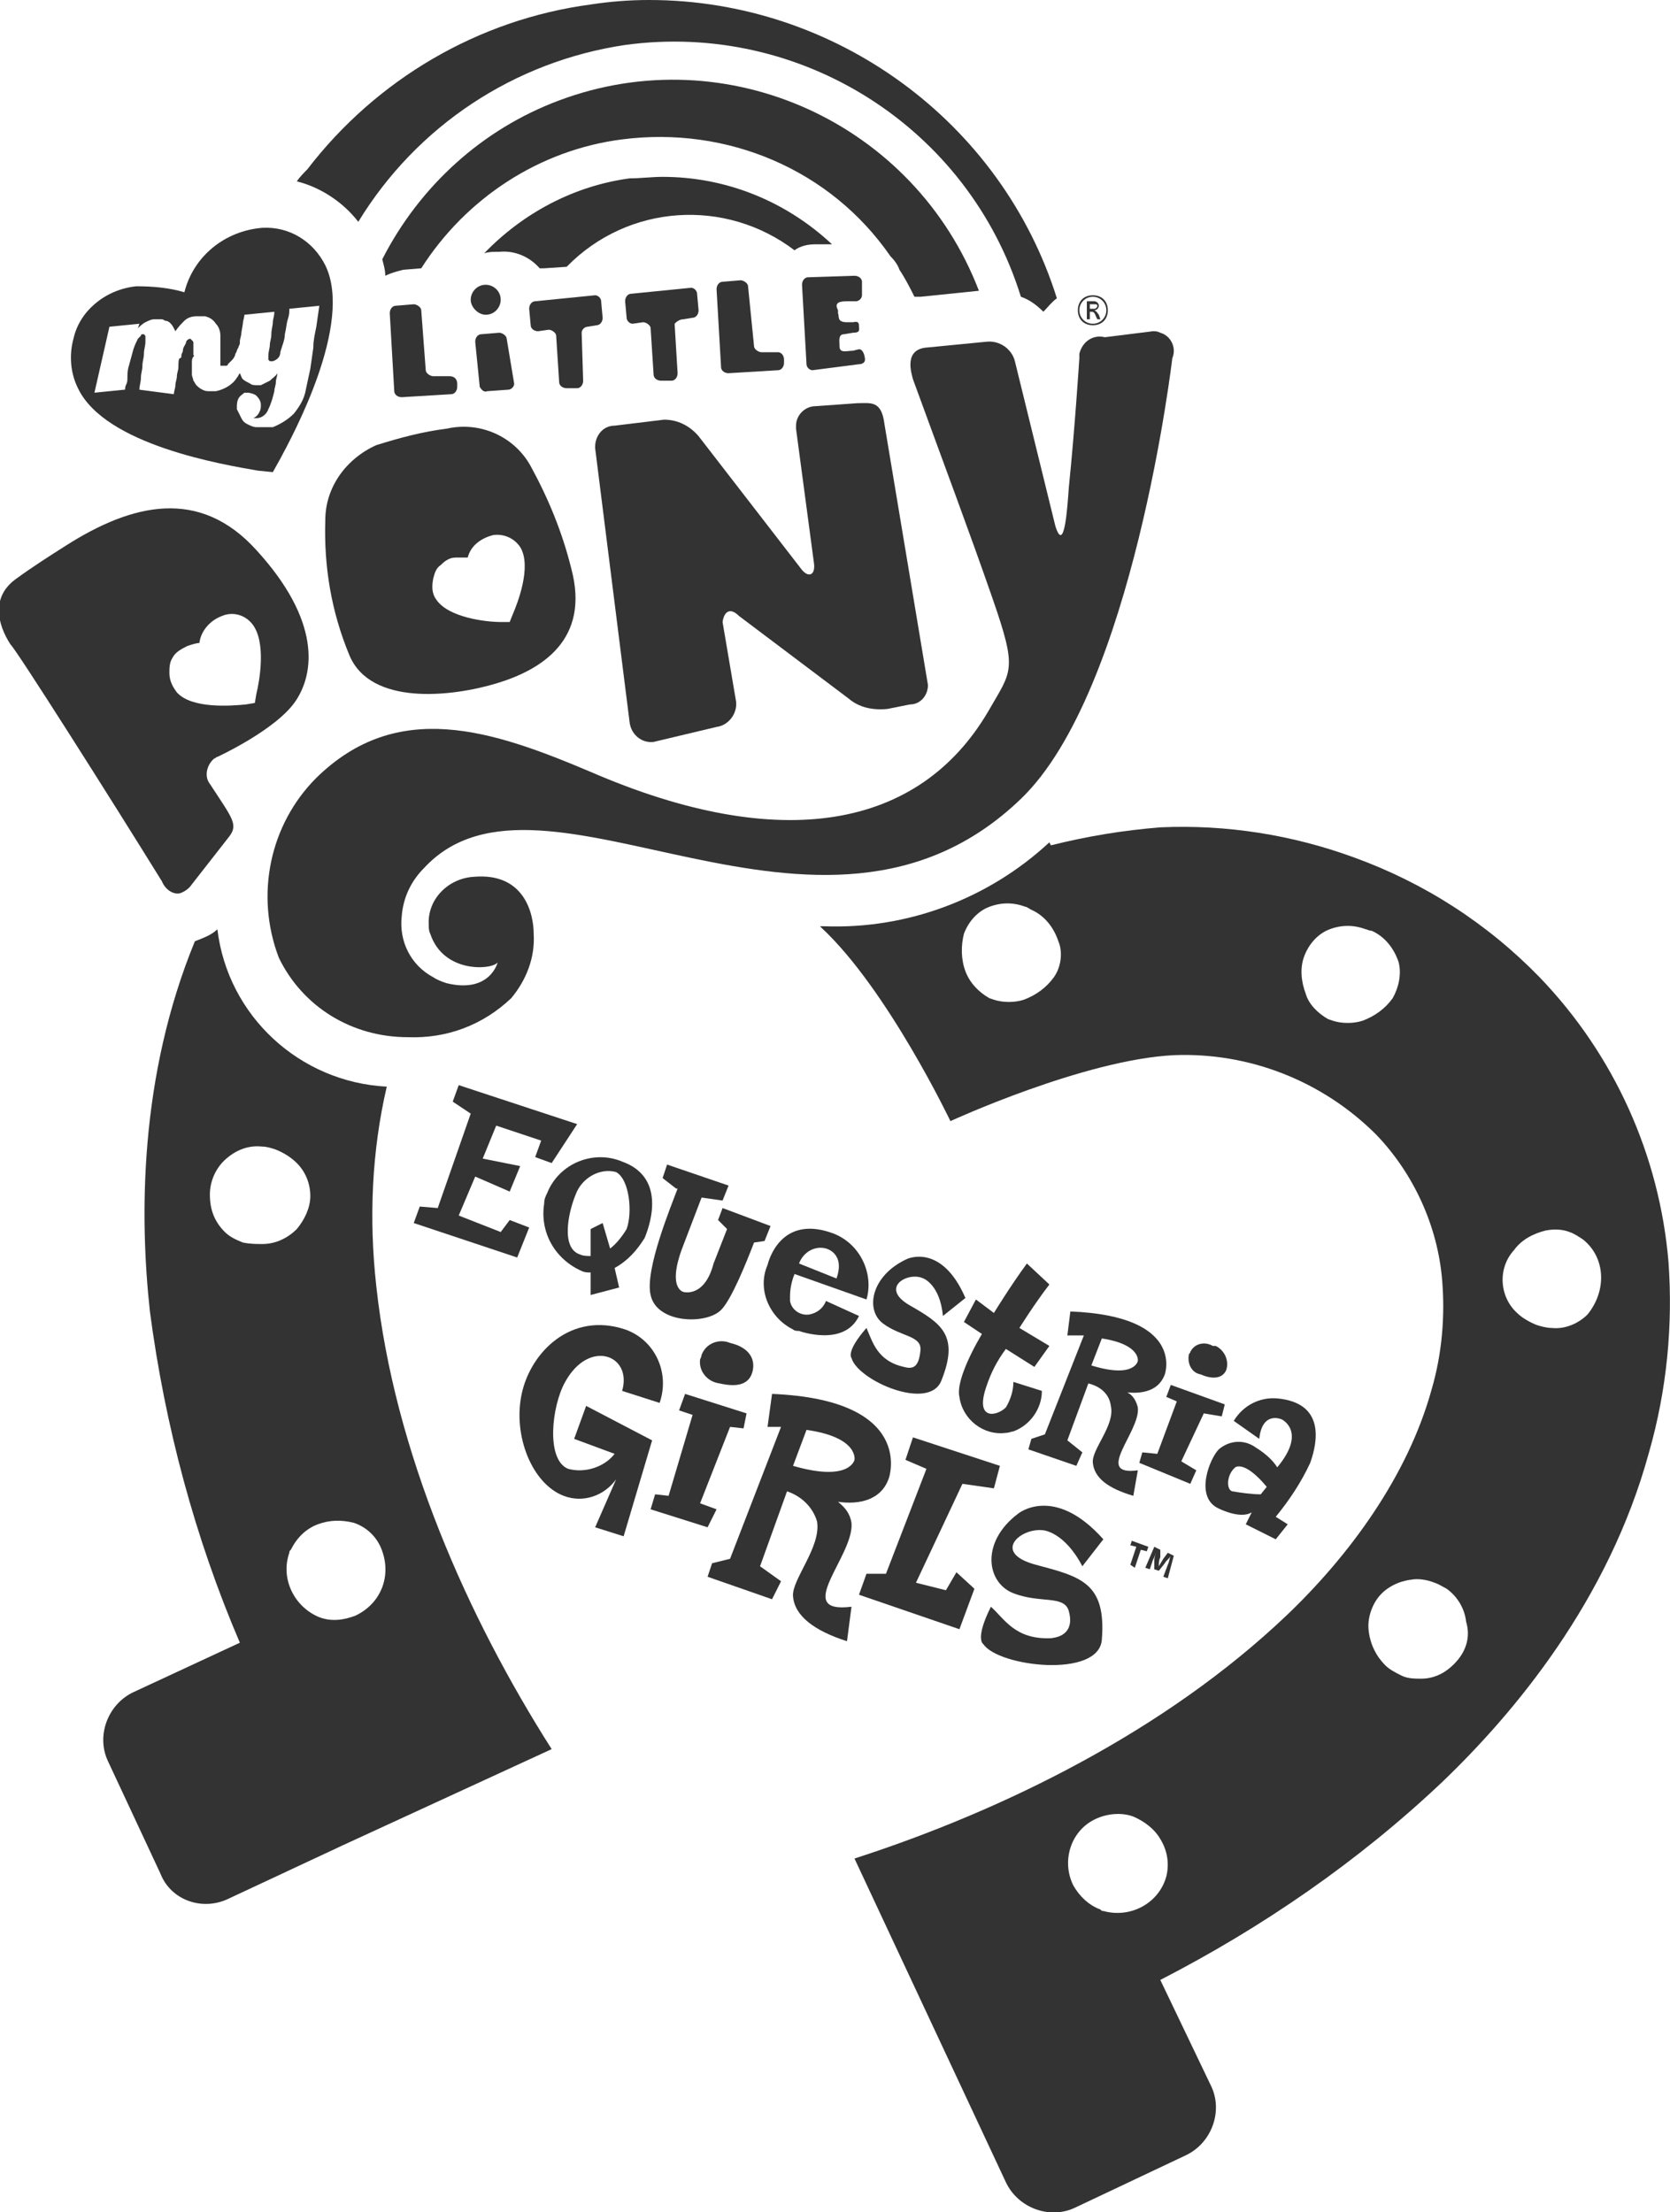 <?xml version="1.0" encoding="utf-8"?>
<!-- Generator: Adobe Illustrator 19.2.0, SVG Export Plug-In . SVG Version: 6.00 Build 0)  -->
<!DOCTYPE svg PUBLIC "-//W3C//DTD SVG 1.1//EN" "http://www.w3.org/Graphics/SVG/1.1/DTD/svg11.dtd">
<svg version="1.1" id="MLPEG" xmlns="http://www.w3.org/2000/svg" xmlns:xlink="http://www.w3.org/1999/xlink" x="0px" y="0px"
	 width="111.4px" height="147.6px" viewBox="0 0 111.4 147.6" enable-background="new 0 0 111.4 147.6" xml:space="preserve">
<title>logoMLPEG</title>
<path fill="#333333" d="M83.8,96.6C83,96,82,96.1,81.3,96.7c-0.6,0.6-1.6,3.1-0.1,3.9c0,0,1.5,0.8,2.3,0.3l-0.4,0.8l2,1l0.8-1
	l-0.8-0.5c0.9-1.1,1.7-2.3,2.3-3.6c0.5-1.4,1-4-2.2-4.3c-1.2-0.1-2.3,0.5-2.9,1.5L84,96c0.2-1.9,1.5-1.3,1.5-1.3s1.7,0.8-0.3,3.2
	C84.9,97.4,84.3,96.9,83.8,96.6z M84.1,99.7c-0.6,0-1.3-0.1-1.9-0.2c-0.4-0.1-0.4-1.1,0.2-1.6c0,0,0.6-0.5,2.1,1.3L84.1,99.7z"/>
<path fill="#333333" d="M80.9,89.8c-0.5-0.3-1.2-0.2-1.5,0.4c0,0.1-0.1,0.1-0.1,0.2c-0.1,0.6,0.2,1.2,0.8,1.3
	c0.9,0.4,1.5,0.2,1.7-0.3c0.2-0.6-0.1-1.3-0.7-1.6C81.1,89.8,81,89.8,80.9,89.8z"/>
<path fill="#333333" d="M55.6,82.3c-3.2-1.2-4.2,1.3-4.4,2.1c-0.7,1.6,0.1,3.5,1.7,4.3c0.1,0.1,0.3,0.1,0.4,0.1c0,0,3,1.1,4-1
	l-2.2-1c-0.2,0.5-0.6,0.8-1.1,0.9c-0.6,0.1-1.2-0.3-1.3-0.9c0-0.1,0-0.2,0-0.3c0-0.5,0.1-1,0.3-1.5l4.8,1.7
	C58.3,85,57.4,83,55.6,82.3z M55.8,85.3l-2.5-1c0.3-0.8,1.1-1.2,1.8-1C55.1,83.3,56.4,83.6,55.8,85.3z"/>
<polygon fill="#333333" points="76.2,96.9 76,97.6 79.4,99 79.8,98.1 78.8,97.5 80.3,94.3 81.5,94.5 81.7,93.7 78.1,92.4 77.8,93.2 
	78.5,93.5 77.2,97 "/>
<polygon fill="#333333" points="75.7,104.6 76.1,103.4 76.5,103.5 76.6,103.2 75.5,102.8 75.4,103.1 75.8,103.2 75.4,104.4 "/>
<path fill="#333333" d="M68.5,84.3c-1.1,1.5-2.2,3.3-2.2,3.3l-1.2-0.9l-0.8,1.5l1.2,0.8c-1,1.7-1.7,3.4-1.5,4.2
	c0.2,1.5,1.6,2.6,3.1,2.4c0.2,0,0.4-0.1,0.5-0.1c1.1-0.4,1.9-1.5,1.9-2.7l-1.9-0.6c0,0.6-0.2,1.2-0.5,1.7c-0.6,0.6-2.1,0.9-1.3-1.4
	c0.3-0.9,0.7-1.7,1.3-2.5l1.9,1.2l1-1.4l-2-1.2c0,0,1-1.6,2-2.9L68.5,84.3z"/>
<path fill="#333333" d="M70.1,109.3c-2.4,0.1-3.1-1.3-4-2.1c-1.1,2.2-0.5,2.5-0.5,2.5c1,1.5,7.7,2.3,7.9-0.3c0.3-3.8-1.4-4.2-4.4-5
	s-1-2.5,0.5-2.3c0,0,1.4,0.1,2.6,2.4l1.4-1.8c-3.3-3.7-5.7-1.7-5.7-1.7c-2.5,1.9-2.1,4.6-0.3,5.3s3.4,0.1,3.7,1.2
	S71.1,109.2,70.1,109.3z"/>
<polygon fill="#333333" points="66.3,99.3 66.7,97.8 60.9,95.9 60.4,97.4 61.8,98 59.1,105 57.8,105 57.3,106.4 64,108.7 65,106 
	63.8,104.9 63.1,106.1 61.1,105.6 64.2,99 "/>
<path fill="#333333" d="M60.3,91.2c-1.8-0.4-2.1-1.7-2.5-2.6c-1.4,1.6-1,2-1,2c0.4,1.5,5.2,3.6,6,1.5c1.2-3,0-3.8-2.1-5
	s-0.1-2.3,0.9-1.8c0,0,1.1,0.4,1.3,2.5l1.5-1.2c-1.6-3.7-3.9-2.6-3.9-2.6c-2.4,1.1-2.8,3.4-1.6,4.3s2.6,0.8,2.5,1.8
	S61,91.4,60.3,91.2z"/>
<path fill="#333333" d="M77.6,105.2l0.3,0.1l0.4-1.5l-0.4-0.2l-0.3,0.4l-0.3,0.5l0,0c0-0.2,0-0.4,0.1-0.6v-0.5l-0.4-0.2l-0.6,1.4
	l0.3,0.1l0.2-0.6c0.1-0.2,0.2-0.4,0.2-0.6l0,0c0,0.2-0.1,0.4-0.1,0.6v0.6l0.3,0.1l0.4-0.5c0.1-0.2,0.3-0.3,0.4-0.5l0,0
	c-0.1,0.2-0.1,0.4-0.2,0.6L77.6,105.2z"/>
<path fill="#333333" d="M15.2,126.7l7.7-3.6l13.9-6.4c-5.6-8.8-10.5-19.8-11.7-30.9c-0.5-4.5-0.3-9,0.7-13.3
	c-5.8-0.3-10.6-4.7-11.3-10.5c-0.4,0.4-1,0.6-1.5,0.8C9.3,71.8,9.3,81.1,10,87.5c1,7.6,3,15.1,6,22.1l-7.1,3.3
	c-1.7,0.8-2.5,2.9-1.7,4.6c0,0,0,0,0,0l3.5,7.5C11.4,126.8,13.5,127.5,15.2,126.7z M23.6,101.6c0.9,0.3,1.6,1,1.9,1.9
	c0.6,1.7-0.1,3.5-1.8,4.3c-0.8,0.3-1.6,0.4-2.4,0.1c-1.7-0.7-2.6-2.6-2-4.3c0-0.1,0-0.1,0.1-0.2c0.4-0.8,1-1.4,1.8-1.7
	C22,101.4,22.8,101.4,23.6,101.6L23.6,101.6z M15,82.2c-0.7-0.7-1-1.5-1-2.5c0-0.9,0.4-1.8,1.1-2.4c0.7-0.6,1.5-0.9,2.4-0.8
	c0.3,0,0.6,0.1,0.9,0.2c0.5,0.2,1,0.5,1.4,0.9c0.6,0.6,0.9,1.4,0.9,2.2c0,0.8-0.4,1.6-0.9,2.2c-0.6,0.6-1.4,1-2.3,1
	c-0.4,0-0.8,0-1.3-0.1C15.7,82.7,15.3,82.5,15,82.2z"/>
<path fill="#333333" d="M54.5,101.5c0.3,1.7-1.7,3.9-1.6,5c0.1,1.3,1.4,2.3,3.6,3l0.3-2.3c-4,0.5,0.2-3.4,0-5.6
	c-0.1-0.6-0.4-1-0.9-1.4c1.4,0.2,2.9-0.1,3.4-1.6c0,0,1.8-5.2-7.8-5.6l-0.3,2.2h0.9l-3.4,8.8l-1.2,0.3l-0.3,0.9l4.3,1.5l0.6-1.2
	l-1.4-1l1.8-5C53.4,99.8,54.2,100.5,54.5,101.5z M53.8,95.4c3.5,0.5,3.2,2,3.2,2s-0.3,1.5-4.1,0.4L53.8,95.4z"/>
<path fill="#333333" d="M41.6,102.5l1.9-6.4l-4.4-2.3l-0.8,2.2l2.7,1c-0.7,0.9-2,1.3-3.1,1c-1.5-0.6-1.1-4.2-0.2-5.8
	c1.6-2.9,4.5-1.8,3.8,0.6l2.5,0.8c0.7-2-0.3-4.2-2.3-4.9c-3.6-1.2-6.3,1.5-6.9,4.3s0.7,6,2.8,6.8c1.3,0.5,2.7,0,3.5-1.1l-1.4,3.2
	L41.6,102.5z"/>
<path fill="#333333" d="M111.3,84.2c-0.6-7.1-3.6-13.8-8.6-19c-3.5-3.6-7.7-6.3-12.4-8c-4.1-1.5-8.5-2.2-12.9-2
	c-2.5,0.2-4.9,0.6-7.3,1.2L70,56.2c-4.1,3.8-9.5,5.8-15,5.6h-0.3l0.1,0.1c4.4,4.1,8.6,12.9,8.6,12.9s8.9-4.1,14.9-4.4
	c5-0.2,9.9,1.7,13.5,5.3c2.5,2.6,4.1,6.1,4.4,9.7c0.2,2.4,0,4.9-0.7,7.3c-1.6,5.8-5.5,11.1-9.7,15.1c-8.1,7.7-18.9,13-28.8,16.2
	l6.5,13.9l0,0l3.6,7.7c0.8,1.7,2.9,2.5,4.6,1.7c0,0,0,0,0,0l7.4-3.5c1.7-0.8,2.5-2.9,1.7-4.6l-3.4-7.1c6.8-3.5,13.2-7.9,18.8-13.2
	c4.8-4.6,11.1-12.1,13.8-22C111.2,92.7,111.6,88.4,111.3,84.2z M70.3,65.2c-0.5,0.7-1.2,1.2-2,1.5c-0.6,0.2-1.4,0.2-2,0L66,66.6
	c-0.7-0.4-1.3-1-1.6-1.8c-0.3-0.8-0.3-1.7-0.1-2.5c0.3-0.8,0.9-1.5,1.7-1.8c0.8-0.3,1.6-0.3,2.4,0c0.1,0,0.2,0.1,0.4,0.2
	c0.9,0.4,1.5,1.2,1.8,2.1C70.9,63.5,70.8,64.5,70.3,65.2L70.3,65.2z M92.9,66.6c-0.5,0.7-1.2,1.2-2,1.5c-0.6,0.2-1.4,0.2-2,0
	L88.6,68c-0.7-0.4-1.3-1-1.5-1.7c-0.3-0.8-0.4-1.7-0.1-2.5c0.3-0.8,0.9-1.5,1.7-1.8c0.8-0.3,1.6-0.3,2.4,0c0.1,0,0.2,0.1,0.4,0.1
	c0.9,0.4,1.5,1.2,1.8,2.1C93.5,65,93.3,65.9,92.9,66.6L92.9,66.6z M77.8,125.2c-0.5,1.8-2.4,2.8-4.2,2.3c-0.1,0-0.1,0-0.2-0.1
	c-0.8-0.3-1.4-0.9-1.8-1.6c-0.8-1.6-0.2-3.6,1.4-4.4c0.8-0.4,1.8-0.5,2.6-0.2c0.7,0.3,1.4,0.8,1.8,1.5
	C77.9,123.5,78,124.4,77.8,125.2L77.8,125.2z M97.2,110.8c-0.6,0.7-1.4,1.2-2.4,1.2c-0.4,0-0.9,0-1.3-0.2c-0.4-0.2-0.8-0.4-1.1-0.7
	c-0.6-0.6-1-1.4-1.1-2.3c-0.1-0.8,0.2-1.7,0.7-2.3c0.5-0.6,1.3-1,2.1-1.1c0.5-0.1,1.1,0,1.6,0.2c0.3,0.1,0.6,0.3,0.8,0.4
	c0.7,0.5,1.2,1.3,1.3,2.2C98.1,109.2,97.8,110.1,97.2,110.8z M105.9,87.7c-0.6,0.6-1.5,1-2.4,0.9c-0.3,0-0.7-0.1-1-0.2
	c-0.5-0.2-1-0.5-1.3-0.8c-1.2-1.1-1.3-3-0.2-4.2c0,0,0,0,0,0c0.5-0.7,1.3-1.1,2.1-1.3c0.5-0.1,1.1-0.1,1.6,0.1
	c0.3,0.1,0.6,0.3,0.9,0.5C107.1,83.9,107.2,86.1,105.9,87.7C106,87.6,105.9,87.7,105.9,87.7z"/>
<path fill="#333333" d="M72.5,21.3h0.2v-0.5h0.1c0.1,0,0.2,0,0.3,0.3l0.1,0.2h0.2L73.3,21c-0.1-0.1-0.1-0.2-0.3-0.3l0,0
	c0.2,0,0.3-0.2,0.3-0.3c0-0.2-0.2-0.3-0.3-0.3h-0.5L72.5,21.3L72.5,21.3z M72.7,20.3H73c0.1,0,0.2,0,0.2,0.1c0,0,0,0,0,0
	c0,0.1-0.1,0.2-0.2,0.2c0,0,0,0,0,0h-0.3V20.3L72.7,20.3z"/>
<path fill="#333333" d="M17.2,31.4l1,0.1l0.5-0.9c0.8-1.5,4.9-9,3-12.9c-0.8-1.6-2.4-2.6-4.2-2.5h0c-2.5,0.2-4.6,1.9-5.2,4.3
	c-1-0.3-2.1-0.4-3.2-0.4c-1,0.1-2,0.5-2.8,1.2c-0.7,0.6-1.2,1.4-1.4,2.3c-0.3,1.1-0.2,2.3,0.3,3.3C7,29.7,14.9,31,17.2,31.4z
	 M7.3,21.8l2-0.2l-0.1,0.3c0.1-0.1,0.3-0.3,0.5-0.4c0.2-0.1,0.4-0.2,0.6-0.2h0.1c0.1,0,0.2,0,0.3,0c0.1,0,0.2,0,0.3,0.1
	c0.2,0,0.3,0.1,0.4,0.2c0.1,0.1,0.2,0.3,0.3,0.5c0.2-0.3,0.4-0.5,0.6-0.7c0.2-0.2,0.5-0.3,0.8-0.3c0.1,0,0.2,0,0.3,0
	c0.1,0,0.2,0,0.3,0c0.3,0.1,0.5,0.2,0.7,0.5c0.2,0.2,0.3,0.5,0.3,0.8c0,0.1,0,0.2,0,0.3c0,0.1,0,0.2,0,0.3c0,0,0,0.1,0,0.2
	c0,0.1,0,0.2,0,0.3c0,0,0,0.1,0,0.1c0,0,0,0.1,0,0.1c0,0.1,0,0.2,0,0.4s0,0.2,0,0.3l0,0l0,0H15c0,0,0.1,0,0.1,0c0,0,0.1,0,0.1-0.1
	c0.1-0.1,0.2-0.2,0.3-0.3c0.1-0.1,0.2-0.3,0.2-0.4c0.1-0.1,0.1-0.3,0.2-0.4c0-0.1,0.1-0.2,0.1-0.3l0,0c0,0,0-0.1,0-0.1
	c0-0.2,0.1-0.4,0.1-0.6l0.1-0.6c0-0.2,0.1-0.4,0.1-0.6l2-0.2c0,0.3-0.1,0.5-0.1,0.7s-0.1,0.5-0.1,0.8s-0.1,0.5-0.1,0.7
	s-0.1,0.5-0.1,0.7c0,0,0,0,0,0.1c0,0,0,0.1,0,0.1l0,0l0,0c0,0,0,0.1,0,0.1c0,0,0,0,0.1,0.1h0.1h0.1c0.3-0.1,0.5-0.3,0.5-0.6
	c0.1-0.4,0.3-0.8,0.3-1.2c0.1-0.4,0.1-0.7,0.2-1s0.1-0.5,0.1-0.7l2-0.2l-0.2,1.4c-0.1,0.5-0.2,0.9-0.2,1.4l-0.2,1.4l-0.3,1.4
	c-0.1,0.6-0.4,1.1-0.8,1.6c-0.4,0.4-0.9,0.7-1.4,0.9h-0.2h-0.2c-0.2,0-0.4,0-0.7,0c-0.2,0-0.4-0.1-0.6-0.2c-0.2-0.1-0.3-0.2-0.4-0.4
	c-0.1-0.2-0.2-0.4-0.3-0.6c0,0,0,0,0,0c0,0,0,0,0,0l0,0c0,0,0,0,0-0.1c0-0.2,0-0.4,0.1-0.6c0.1-0.2,0.3-0.3,0.4-0.4h0.1h0.1
	c0.2,0,0.5,0.1,0.6,0.2c0.2,0.2,0.3,0.4,0.3,0.6l0,0l0,0c0,0.2,0,0.3-0.1,0.5c-0.1,0.2-0.2,0.3-0.4,0.4l0,0h0.2
	c0.4,0,0.7-0.3,0.8-0.6c0.2-0.4,0.3-0.8,0.4-1.2c0-0.2,0.1-0.4,0.1-0.6s0.1-0.4,0.1-0.6c-0.1,0.2-0.3,0.3-0.5,0.5
	c-0.2,0.1-0.4,0.2-0.6,0.3h-0.1h-0.1c-0.2,0-0.4,0-0.5-0.1c-0.2-0.1-0.4-0.2-0.5-0.3c-0.1-0.1-0.1-0.2-0.2-0.4l0,0
	c-0.1,0.1-0.1,0.2-0.2,0.3c-0.3,0.5-0.9,0.8-1.4,0.9h-0.2h-0.2c-0.2,0-0.3,0-0.5-0.1c-0.2-0.1-0.3-0.2-0.4-0.3
	c-0.1-0.1-0.1-0.2-0.2-0.3c0-0.1-0.1-0.3-0.1-0.4c0-0.1,0-0.1,0-0.2s0-0.1,0-0.2s0-0.3,0-0.4s0-0.3,0.1-0.4s0-0.1,0-0.1s0-0.1,0-0.2
	c0,0,0-0.1,0-0.1c0,0,0-0.1,0-0.1c0-0.1,0-0.1,0-0.2c0-0.1,0-0.1,0-0.2c0-0.1,0-0.1-0.1-0.2c0,0-0.1-0.1-0.1-0.1
	c-0.1,0-0.3,0.1-0.3,0.3c-0.1,0.2-0.2,0.3-0.2,0.5c0,0.1-0.1,0.2-0.1,0.3s0,0.2-0.1,0.2s-0.1,0.4-0.1,0.6s-0.1,0.4-0.1,0.6
	s-0.1,0.4-0.1,0.6s-0.1,0.4-0.1,0.6L9.3,26c0-0.3,0.1-0.5,0.1-0.8s0.1-0.5,0.1-0.8s0.1-0.5,0.1-0.8s0.1-0.5,0.1-0.8c0,0,0-0.1,0-0.2
	c0,0,0-0.1,0-0.1c0-0.1,0-0.1-0.1-0.2c0,0-0.1,0-0.1,0H9.5c0,0-0.1,0-0.1,0.1c0,0-0.1,0.1-0.1,0.1l-0.1,0.1
	c-0.1,0.2-0.2,0.4-0.3,0.7c-0.1,0.4-0.2,0.7-0.3,1.1c-0.1,0.3-0.1,0.6-0.1,0.8s0,0.3-0.1,0.5c-0.1,0.2,0,0.3-0.1,0.3l-2,0.2
	L7.3,21.8z"/>
<path fill="#333333" d="M71.9,20.7c0,0.6,0.4,1,1,1s1-0.4,1-1s-0.4-1-1-1S71.9,20.1,71.9,20.7z M73.8,20.7c0,0.5-0.4,0.9-0.9,0.9
	s-0.9-0.4-0.9-0.9s0.4-0.9,0.9-0.9c0,0,0,0,0,0C73.4,19.8,73.8,20.2,73.8,20.7L73.8,20.7z"/>
<path fill="#333333" d="M73.7,22.5c-0.8-0.2-1.5,0.3-1.7,1.1c0,0.1,0,0.2,0,0.3c0,0-0.3,4.7-0.7,8.6c-0.1,1.4-0.3,4.5-0.9,2.6
	l-2.7-11c-0.2-0.8-1-1.4-1.9-1.3l-4.1,0.4c-1.4,0.2-0.9,1.7-0.8,2.1c2.3,6.3,3.7,10,5.3,14.6c1.7,4.9,1.3,4.8-0.3,7.6
	c-4.6,7.8-13.8,9.5-26.5,4c-6.6-2.8-12.9-4.9-18.3,0.4C18,55,17,59.7,18.6,63.9c1.6,3.3,4.9,5.3,8.6,5.3c2.6,0.1,5-0.8,6.9-2.6
	c1-1.2,1.6-2.7,1.5-4.3c0-1.3-0.6-4.1-4-3.8c-1.7,0.1-3.1,1.5-3,3.2c0,0.2,0,0.4,0.1,0.6c0.9,2.7,4.2,2.4,4.5,1.9
	c0,0-0.5,2.1-3.4,1.4c-0.3-0.1-0.6-0.2-0.9-0.4c-1.5-0.8-2.3-2.4-2.1-4.1c0.1-1.2,0.6-2.3,1.5-3.2c7.9-8.5,26.4,8.3,39.8-4.6
	c7.5-7.2,10.1-29.4,10.1-29.4c0.3-0.7-0.1-1.5-0.8-1.7c-0.2-0.1-0.3-0.1-0.5-0.1L73.7,22.5z"/>
<path fill="#333333" d="M19.8,12.1c1.6,0.4,3.1,1.4,4.1,2.7C27.8,8.4,34.3,4.1,41.7,3c11.7-1.6,22.9,5.5,26.4,16.8
	c0.6,0.2,1.1,0.6,1.5,1c0.3-0.3,0.5-0.6,0.9-0.9C66.8,8.1,55.7,0,43.3,0c-1.3,0-2.6,0.1-3.9,0.3c-7.5,1-14.3,5-18.9,11
	C20.3,11.5,20,11.8,19.8,12.1z"/>
<path fill="#333333" d="M68.8,96l-0.2,0.7l3.2,1.1l0.4-0.9l-1-0.8l1.4-3.8c0.8,0.2,1.4,0.7,1.5,1.5c0.3,1.3-1.3,2.9-1.2,3.8
	c0.1,1,1,1.7,2.7,2.2l0.3-1.7c-3,0.4,0.2-2.6,0-4.2c-0.1-0.4-0.3-0.8-0.7-1c1,0.1,2.1-0.1,2.5-1.2c0,0,1.4-3.9-6.3-4.2l-0.2,1.6h1.1
	l-2.6,6.6L68.8,96z M73.5,89.3c2.6,0.4,2.4,1.5,2.4,1.5s-0.2,1.2-3.1,0.3L73.5,89.3z"/>
<path fill="#333333" d="M51.9,23.5h-1.1c-0.2,0-0.5-0.2-0.5-0.4l-0.4-4c0-0.2-0.3-0.4-0.5-0.4l-1.2,0.1c-0.2,0-0.4,0.2-0.4,0.5
	l0.3,5.2c0,0.2,0.2,0.4,0.5,0.4c0,0,0,0,0,0l3.3-0.2c0.2,0,0.4-0.2,0.4-0.5v-0.2C52.3,23.7,52.1,23.5,51.9,23.5
	C51.9,23.5,51.9,23.5,51.9,23.5z"/>
<path fill="#333333" d="M61.4,19.8l3.9-0.4C61,8.2,48.5,2.5,37.3,6.7c-5.1,1.9-9.3,5.7-11.8,10.6c0.1,0.4,0.2,0.7,0.2,1.1
	c0.4-0.2,0.8-0.3,1.2-0.4l1.2-0.1l0,0c3-4.7,7.9-7.9,13.4-8.6c7-0.9,13.9,2,17.9,7.8c0.3,0.3,0.5,0.6,0.6,0.9c0.4,0.6,0.7,1.2,1,1.8
	L61.4,19.8z"/>
<path fill="#333333" d="M33.4,20c0-0.6-0.5-1-1-1c-0.6,0-1,0.5-1,1s0.5,1,1,1C33,21,33.4,20.5,33.4,20z"/>
<path fill="#333333" d="M36,17.9h0.3l1.5-0.1c4.1-4.2,10.6-4.6,15.2-1.1c0.4-0.3,0.9-0.4,1.4-0.4h1.1c-3.1-2.9-7.1-4.5-11.3-4.5
	c-0.7,0-1.5,0.1-2.2,0.1c-3.7,0.5-7.1,2.3-9.7,5c0.3-0.1,0.6-0.1,0.9-0.1h0.1C34.3,16.7,35.3,17.1,36,17.9z"/>
<path fill="#333333" d="M56.5,20.1h0.6c0.2,0,0.4-0.2,0.4-0.4c0,0,0-0.1,0-0.1v-0.8c0-0.2-0.2-0.4-0.5-0.4l-3.1,0.1
	c-0.2,0-0.4,0.2-0.4,0.5l0.3,5.3c0,0.2,0.2,0.4,0.4,0.4c0,0,0,0,0,0l3.1-0.4c0.2,0,0.4-0.1,0.4-0.3s-0.1-0.7-0.4-0.7l-0.4,0.1
	c-0.4,0-0.9,0.2-0.9-0.3v-0.1c0-0.2-0.1-0.7,0.3-0.7l0.6-0.1c0.5,0,0.4-0.2,0.4-0.4s0-0.4-0.4-0.3h-0.4c-0.7,0-0.5-0.4-0.6-0.6v-0.2
	C55.7,20.3,55.8,20.1,56.5,20.1z"/>
<path fill="#333333" d="M51,82.8l0.4-1l-3.2-1.2l-0.3,0.8l0.6,0.6l-0.9,2.3c-0.6,2.3-2,1.9-2,1.9s-1.1-0.2-0.1-2.9l1.3-3.4l1.4,0.2
	l0.4-1l-4.1-1.4l-0.3,0.9l0.9,0.7h0.1c-0.4,1.1-2.2,5.4-1.8,7.1c0.4,1.9,3.7,2,4.7,1c0.7-0.7,1.7-3.2,2.2-4.5L51,82.8z"/>
<polygon fill="#333333" points="47.8,100.7 46.7,100.3 48.7,95.2 49.6,95.3 49.8,94.3 45.7,93 45.3,94.1 46.2,94.4 44.6,99.8 
	43.7,99.7 43.4,100.7 47.2,101.9 "/>
<path fill="#333333" d="M10.8,58.8c0.2,0.5,0.7,0.9,1.2,0.8c0.3-0.1,0.6-0.3,0.8-0.6l2.5-3.2c0.6-0.8,0.2-1.2-1.3-3.5
	c-0.4-0.5-0.2-1.3,0.3-1.7c0.1,0,0.1-0.1,0.2-0.1c0,0,3.9-1.8,5.2-3.7s1.7-5.4-2.6-10.1c-3.8-4.2-8.3-3.1-12.7-0.3
	c-1.1,0.7-2.2,1.4-3.3,2.2c-1.7,1.2-1.3,3-0.4,4.4C1,43.2,7.4,53.3,10.8,58.8z M11.5,43.9c0.2-0.4,0.6-0.6,1-0.8
	c0.3-0.1,0.6-0.2,0.8-0.2c0.1-0.8,0.7-1.5,1.5-1.8l0,0c0.7-0.3,1.5-0.1,2,0.5c1,1.2,0.5,3.9,0.3,4.7L17,46.9L16.4,47
	c-1,0.1-3.6,0.3-4.6-0.8c-0.3-0.4-0.5-0.8-0.5-1.3C11.3,44.6,11.3,44.2,11.5,43.9L11.5,43.9z"/>
<path fill="#333333" d="M30,25.1h-1.1c-0.2,0-0.5-0.2-0.5-0.4l-0.3-4c0-0.2-0.3-0.4-0.5-0.4l-1.2,0.1c-0.2,0-0.4,0.2-0.4,0.5
	c0,0,0,0,0,0l0.3,5.2c0,0.2,0.2,0.4,0.5,0.4c0,0,0,0,0,0l3.3-0.2c0.2,0,0.4-0.2,0.4-0.5v-0.2C30.5,25.3,30.3,25.1,30,25.1
	C30.1,25.1,30,25.1,30,25.1z"/>
<path fill="#333333" d="M21.7,34.7c-0.1,3.1,0.4,6.1,1.6,9c1.4,3.4,6.8,2.8,9.8,1.9c3-0.9,6.3-2.9,5-7.7c-0.6-2.4-1.5-4.6-2.7-6.8
	c-1.1-2-3.4-3-5.6-2.5c-1.6,0.2-3.1,0.6-4.7,1.1C23.1,30.6,21.7,32.5,21.7,34.7z M28.9,38.6c0.1-0.4,0.2-0.7,0.5-0.9
	c0.3-0.3,0.6-0.5,1-0.5c0.3,0,0.5,0,0.8,0c0.2-0.8,0.9-1.3,1.7-1.5l0,0c0.7-0.1,1.4,0.2,1.8,0.8c0.8,1.3-0.2,3.8-0.5,4.5l-0.2,0.5
	h-0.6c-1,0-3.5-0.3-4.3-1.5C28.8,39.6,28.8,39.1,28.9,38.6z"/>
<path fill="#333333" d="M45.6,21.3l0.6-0.1c0.2,0,0.4-0.2,0.4-0.5l-0.1-1.1c0-0.2-0.2-0.4-0.4-0.4c0,0,0,0,0,0l-4,0.4
	c-0.2,0-0.4,0.2-0.4,0.5l0.1,1.1c0,0.2,0.2,0.4,0.4,0.4c0,0,0,0,0,0l0.7-0.1c0.2,0,0.5,0.2,0.5,0.4c0,0,0,0,0,0l0.2,3.1
	c0,0.2,0.2,0.4,0.5,0.4h0.7c0.2,0,0.4-0.2,0.4-0.5l-0.2-3.3C45.1,21.5,45.3,21.3,45.6,21.3z"/>
<path fill="#333333" d="M43,82.6c0.5-1.2,1.3-4.1-1.5-5.1c-1.9-0.8-4.2,0.1-5,2.1c-0.1,0.2-0.2,0.4-0.2,0.7C36,82.2,37,84,38.8,84.8
	c0.2,0.1,0.4,0.1,0.6,0.1v1.5l1.9-0.5L41,84.6C41.9,84.1,42.5,83.4,43,82.6z M41.8,82c-0.3,0.5-0.7,1-1.1,1.3l-0.5-1.7l-0.8,0.4v1.8
	c-0.2,0-0.5,0-0.7-0.1c-1.3-0.4-0.8-2.8-0.3-4c0.4-1.1,1.6-1.8,2.7-1.5C42,78.7,42.2,80.9,41.8,82z"/>
<polygon fill="#333333" points="36.8,77.6 38.5,75 30.6,72.4 30.2,73.5 31.4,74.3 29.2,80.6 28,80.5 27.6,81.6 34.5,83.9 35.3,81.9 
	34,81.4 33.4,82.2 30.6,81.1 31.7,78.5 34,79.5 34.7,77.8 32.2,77.3 33.1,75.1 36.1,76.1 35.7,77.2 "/>
<path fill="#333333" d="M39.2,21.8l0.6-0.1c0.2,0,0.4-0.2,0.4-0.5l-0.1-1.1c0-0.2-0.2-0.4-0.4-0.4c0,0,0,0,0,0l-4,0.4
	c-0.2,0-0.4,0.2-0.4,0.5l0.1,1.1c0,0.2,0.2,0.4,0.5,0.4c0,0,0,0,0,0l0.7-0.1c0.2,0,0.5,0.2,0.5,0.4c0,0,0,0,0,0l0.2,3.1
	c0,0.2,0.2,0.4,0.5,0.4h0.7c0.2,0,0.4-0.2,0.4-0.5l-0.1-3.2C38.8,22,39,21.8,39.2,21.8z"/>
<path fill="#333333" d="M49.3,41.1l7.3,5.5c0.7,0.6,1.6,0.8,2.6,0.7l1.5-0.3c0.7,0,1.2-0.6,1.2-1.3L59,28.3
	c-0.2-1.6-0.9-1.4-1.8-1.4l-2.8,0.2c-0.7,0-1.3,0.6-1.3,1.3c0,0.1,0,0.1,0,0.2l1.2,9c0.1,0.8-0.4,1-0.9,0.3l-6.8-8.8
	c-0.6-0.7-1.4-1.1-2.3-1.1L41,28.4c-0.8,0-1.3,0.7-1.3,1.4c0,0,0,0.1,0,0.1l2.3,18.3c0.1,0.8,0.8,1.4,1.6,1.3c0,0,0,0,0,0l4.2-1
	c0.8-0.1,1.4-0.9,1.3-1.7l-0.9-5.3C48.3,40.8,48.7,40.5,49.3,41.1z"/>
<path fill="#333333" d="M32.5,26.1l1.4-0.1c0.2,0,0.4-0.2,0.4-0.4c0,0,0,0,0,0l-0.5-3c0-0.2-0.3-0.4-0.5-0.4l-1.2,0.1
	c-0.2,0-0.4,0.2-0.4,0.5c0,0,0,0,0,0l0.3,3C32.1,26,32.3,26.2,32.5,26.1z"/>
<path fill="#333333" d="M46.7,90.7c-0.1,0.8,0.5,1.5,1.3,1.6c1.3,0.3,2,0,2.2-0.8s-0.2-1.6-1.5-1.9c-0.7-0.3-1.6,0-1.9,0.8
	C46.8,90.4,46.8,90.5,46.7,90.7z"/>
</svg>
